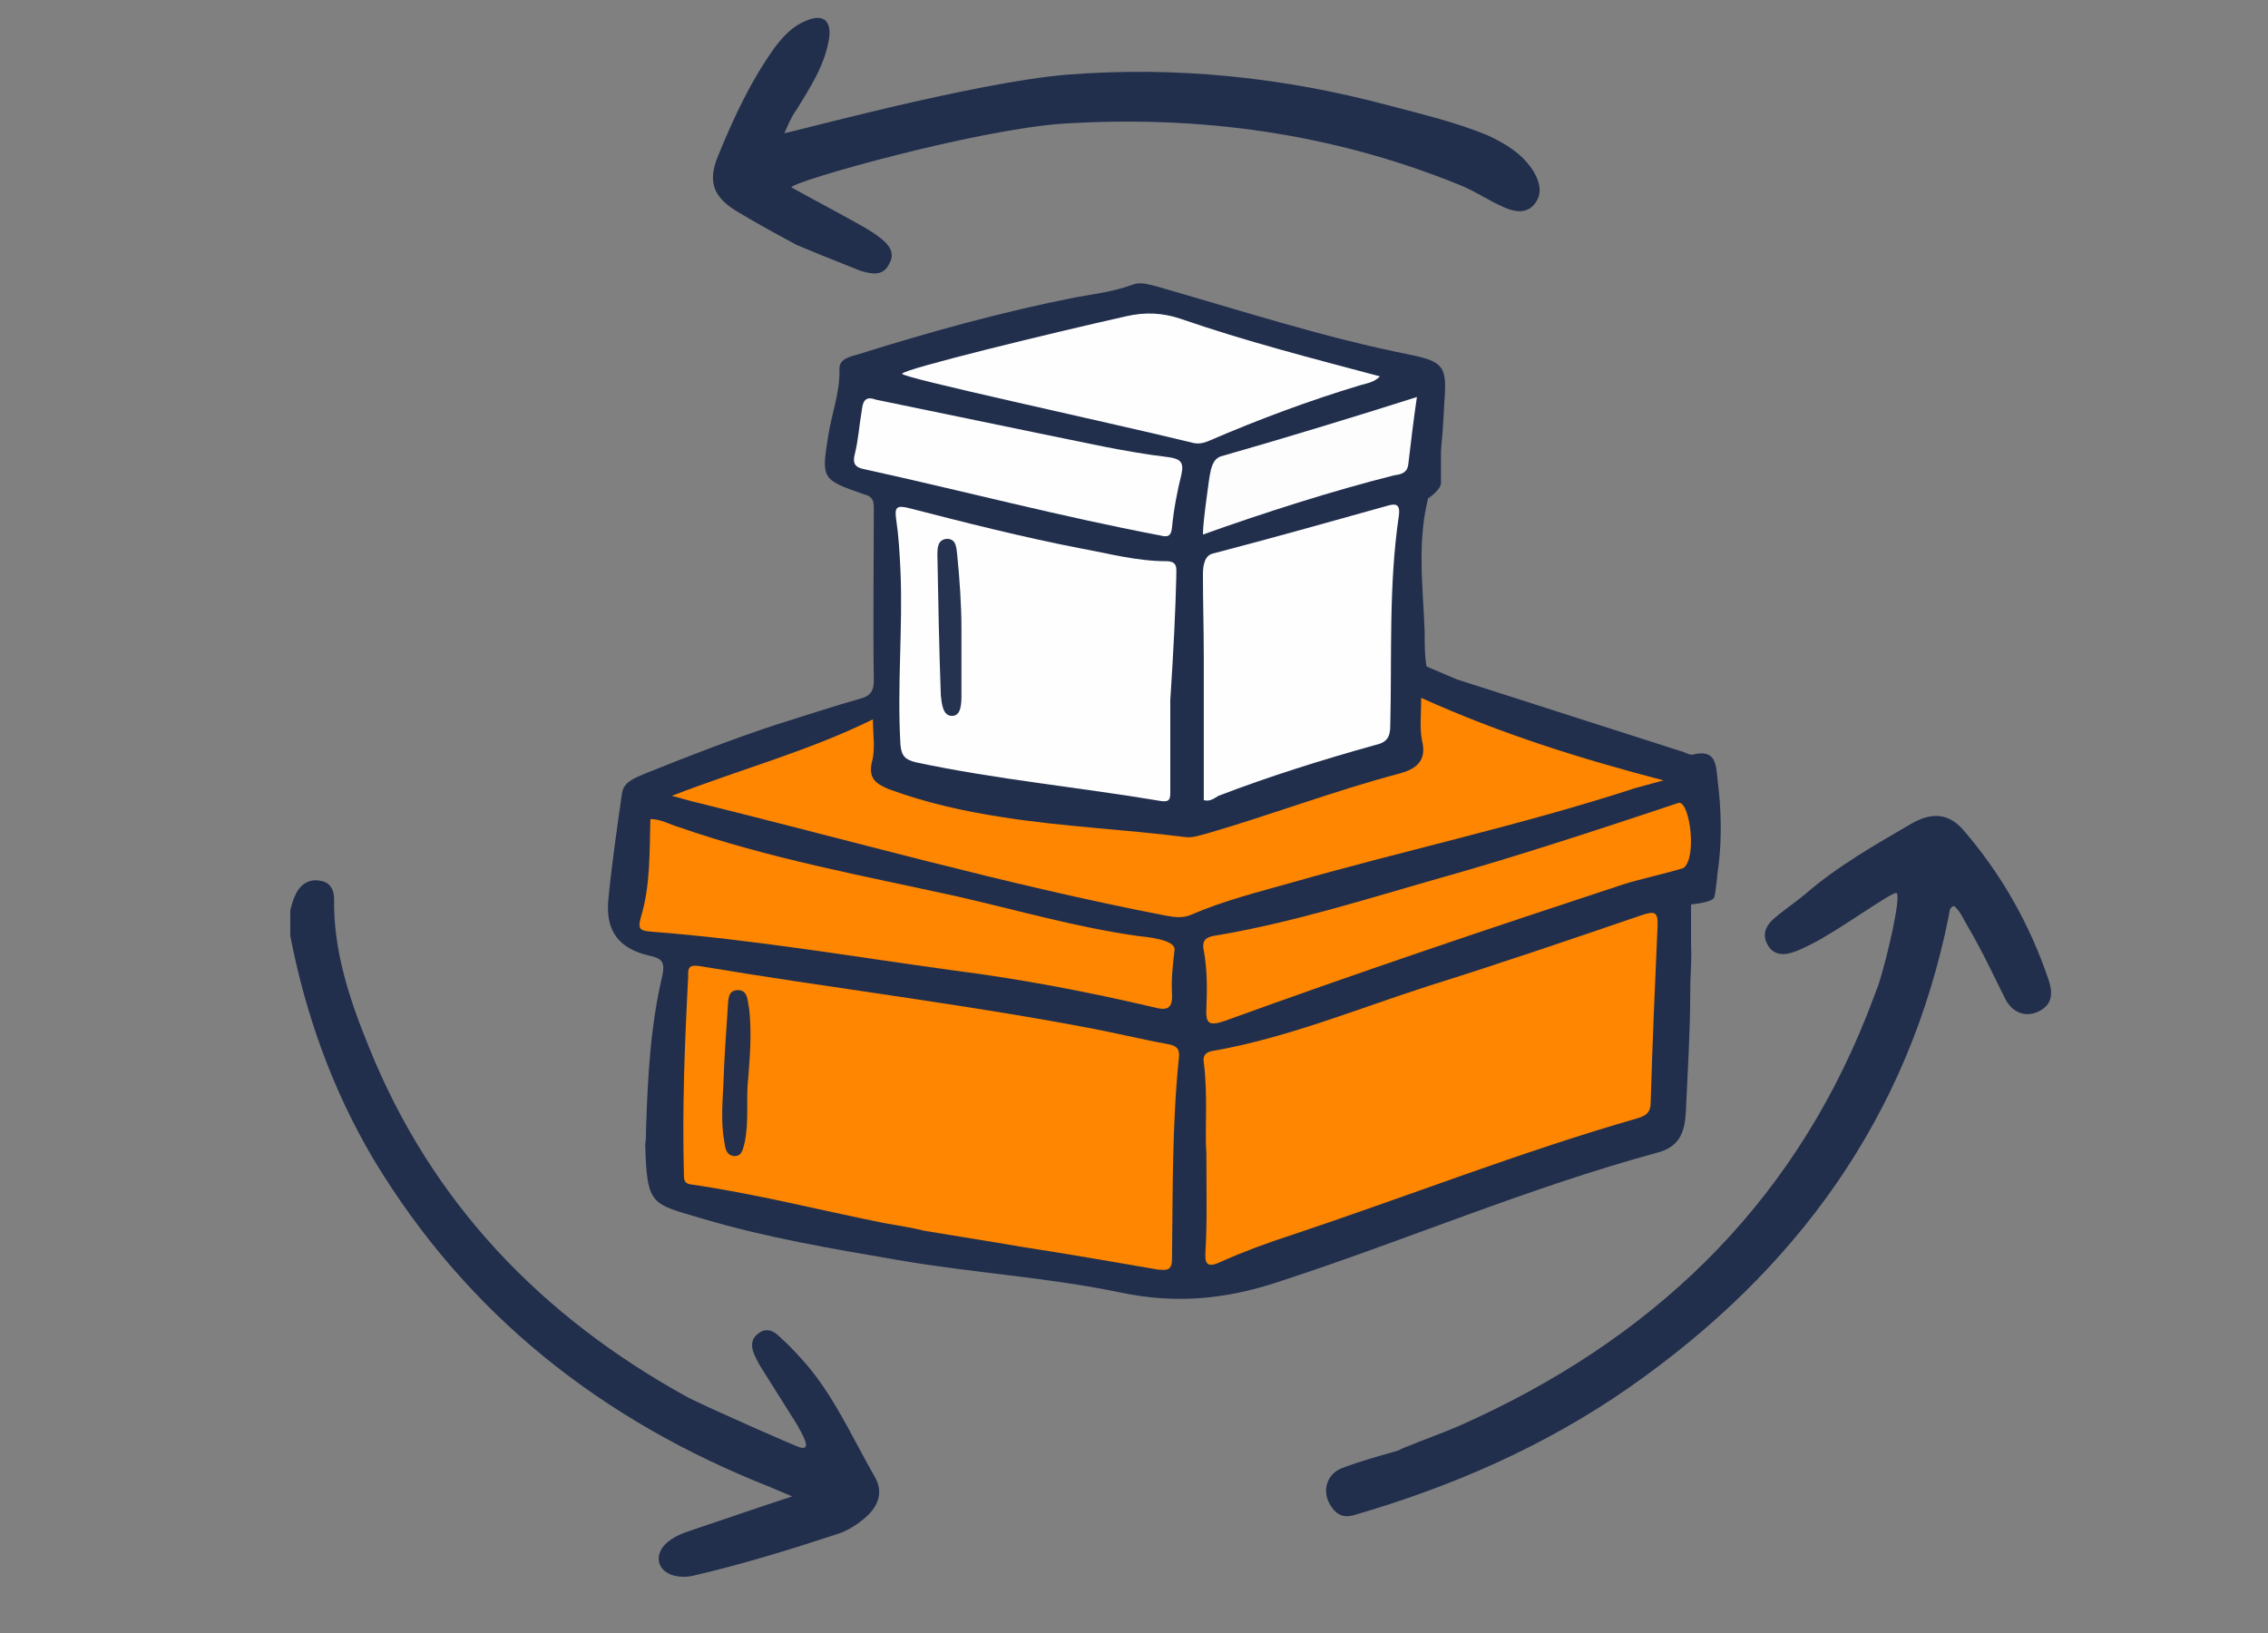 <svg xmlns="http://www.w3.org/2000/svg" width="250" height="180" viewBox="0 0 250 180" fill="none"><rect x="0" y="0" width="250" height="180" fill="#808080" stroke="none"/><g clip-path="url(#clip0_1416_5623)"><path d="M71.215 124.391C71.405 118.706 71.689 113.116 73.015 107.526C73.299 106.105 73.015 105.631 71.594 105.347C68.279 104.589 66.763 102.694 67.047 99.283C67.426 95.303 67.995 91.419 68.563 87.439C68.752 86.113 70.079 85.734 71.121 85.26C75.857 83.365 80.688 81.47 85.614 79.859C88.646 78.912 91.772 77.87 94.803 77.017C95.94 76.733 96.319 76.164 96.319 75.027C96.224 68.679 96.319 62.331 96.319 55.888C96.319 54.941 95.94 54.656 95.182 54.467C90.54 52.856 90.54 52.761 91.298 48.024C91.677 45.56 92.624 43.192 92.529 40.634C92.529 39.497 93.761 39.307 94.708 39.023C102.571 36.559 110.433 34.38 118.58 32.77C120.759 32.391 122.938 32.106 124.927 31.348C125.779 31.064 126.537 31.348 127.39 31.538C136.673 34.191 145.957 37.223 155.524 39.118C159.124 39.876 159.503 40.444 159.219 44.139C159.029 47.171 159.029 50.298 157.987 53.046C155.998 58.636 156.851 64.131 157.04 69.721C157.04 71.142 157.04 72.564 157.324 73.89C157.608 74.838 159.787 74.648 161.019 75.027C169.071 77.585 177.217 80.238 185.269 82.797C185.743 82.891 186.217 83.27 186.596 83.175C189.248 82.512 189.153 84.407 189.343 86.113C189.722 89.145 189.816 92.271 189.437 95.398C189.248 97.009 188.68 99.472 186.311 99.188C185.743 99.093 185.553 99.662 185.838 100.704C186.785 103.925 186.311 106.294 186.311 109.516C186.311 113.779 186.027 118.138 185.838 122.401C185.743 124.581 185.269 126.381 182.712 127.044C168.408 130.929 154.767 136.803 140.747 141.351C134.968 143.246 129.474 143.72 123.601 142.488C115.454 140.782 107.118 140.309 98.971 138.887C91.772 137.656 84.478 136.424 77.468 134.34C71.784 132.634 71.31 133.013 71.121 126.096C71.215 125.623 71.215 125.054 71.215 124.391Z" fill="#212F4D"></path><path d="M160.829 157.174C181.764 147.889 197.3 133.297 205.826 111.79C206.205 110.747 206.678 109.61 207.057 108.568C208.004 105.631 209.615 98.714 209.046 98.43C208.573 98.24 202.51 102.694 199.573 104.115C198.816 104.494 198.058 104.873 197.3 105.062C196.258 105.347 195.311 105.062 194.837 104.115C194.269 103.167 194.553 102.22 195.311 101.462C196.447 100.42 197.774 99.567 198.91 98.62C202.51 95.493 206.678 93.124 210.752 90.755C212.93 89.524 214.825 89.618 216.435 91.513C220.603 96.346 223.729 101.841 225.813 108C226.287 109.421 226.287 110.747 224.677 111.505C223.066 112.263 221.645 111.411 220.982 109.989C219.656 107.336 218.425 104.683 216.909 102.125C216.435 101.367 216.151 100.514 215.393 99.851C214.825 100.041 214.92 100.514 214.825 100.893C210.373 123.159 197.963 140.119 179.491 153.005C170.207 159.448 159.977 163.901 149.178 167.028C147.757 167.407 146.999 166.649 146.43 165.512C145.767 163.996 146.43 162.385 147.946 161.817C149.935 161.059 152.019 160.49 154.009 159.922C154.293 159.827 154.577 159.637 154.861 159.543C156.945 158.69 158.84 158.027 160.829 157.174Z" fill="#212F4D"></path><path d="M117.63 8.23C129.661 7.282 141.502 8.514 153.154 11.641C156.754 12.588 160.353 13.441 163.858 14.862C165.942 15.809 167.837 16.947 169.068 18.936C169.731 20.073 170.016 21.305 169.258 22.347C168.405 23.579 167.079 23.389 165.942 22.916C164.142 22.158 162.532 21.021 160.827 20.357C146.807 14.672 132.219 12.683 117.157 13.63C107.589 14.294 87.696 19.884 87.222 20.642C89.591 21.968 91.959 23.2 94.327 24.526C95.18 25 96.032 25.474 96.79 26.042C97.832 26.8 98.779 27.748 98.021 29.074C97.358 30.495 96.032 30.211 94.801 29.832C93.38 29.264 91.959 28.695 90.538 28.127C89.591 27.748 88.738 27.369 87.791 26.99C85.517 25.758 83.244 24.526 81.065 23.2C78.507 21.589 78.034 19.884 79.17 17.136C80.876 12.967 82.77 8.893 85.422 5.198C86.37 3.966 87.412 2.829 88.927 2.261C90.727 1.503 91.675 2.261 91.39 4.25C90.917 7.187 89.306 9.651 87.791 12.114C87.222 12.872 86.843 13.82 86.465 14.672C86.275 14.862 107.21 9.082 117.63 8.23Z" fill="#212F4D"></path><path d="M88.171 159.543C88.929 159.732 88.929 159.353 88.739 158.785C88.55 158.216 88.171 157.648 87.887 157.079C86.655 155.09 85.424 153.195 84.192 151.205C83.813 150.636 83.434 149.973 83.15 149.31C82.771 148.457 82.771 147.604 83.529 147.036C84.287 146.373 85.14 146.562 85.803 147.225C86.655 147.983 87.508 148.836 88.266 149.689C91.771 153.479 93.855 158.311 96.412 162.764C97.36 164.375 96.886 165.891 95.56 167.123C94.612 167.975 93.476 168.733 92.244 169.112C87.034 170.818 81.824 172.428 76.519 173.66C75.761 173.85 75.004 173.85 74.246 173.66C72.541 173.186 72.067 171.576 73.298 170.249C74.151 169.397 75.193 169.018 76.33 168.639C79.74 167.502 83.245 166.27 87.318 164.943C86.182 164.47 85.519 164.185 84.855 163.901C66.383 156.606 51.511 144.952 41.185 127.802C36.638 120.127 33.702 111.884 31.997 103.168C31.712 101.557 31.902 99.946 32.66 98.43C33.228 97.388 34.175 96.819 35.407 97.104C36.449 97.293 36.828 98.146 36.828 99.093C36.733 104.778 38.533 110.179 40.617 115.295C47.532 132.54 59.657 145.141 75.856 154.047C78.698 155.469 87.792 159.448 88.171 159.543Z" fill="#212F4D"></path><path d="M97.454 134.813C90.35 133.392 83.34 131.592 76.14 130.55C75.383 130.455 75.383 129.981 75.383 129.318C75.193 122.117 75.477 114.916 75.856 107.716C75.856 106.863 75.761 106.294 77.088 106.484C91.202 108.852 105.412 110.558 119.526 113.211C122.652 113.779 125.684 114.537 128.81 115.106C129.852 115.295 130.041 115.769 129.947 116.622C129.189 124.012 129.283 131.403 129.189 138.793C129.189 140.119 128.526 140.025 127.578 139.93C122.652 139.077 117.726 138.224 112.801 137.466C111.853 137.277 103.517 135.95 101.907 135.666C100.391 135.287 98.97 135.098 97.454 134.813Z" fill="#FE8600"></path><path d="M132.977 127.138C132.787 124.58 133.166 120.79 132.692 117.095C132.598 116.432 132.787 116.053 133.545 115.863C141.786 114.442 149.554 111.221 157.511 108.662C165.374 106.199 173.142 103.546 180.91 100.893C182.33 100.419 182.804 100.419 182.709 102.125C182.425 108.568 182.141 115.105 181.952 121.548C181.952 122.59 181.478 122.969 180.531 123.254C167.647 126.949 155.143 131.876 142.355 136.139C139.702 136.992 137.145 137.94 134.587 139.077C132.977 139.835 132.787 139.266 132.882 137.845C133.071 134.718 132.977 131.497 132.977 127.138Z" fill="#FE8600"></path><path d="M74.055 87.724C81.633 84.787 89.117 82.797 96.221 79.291C96.221 80.996 96.505 82.513 96.127 83.934C95.653 85.829 96.6 86.397 97.926 86.966C102 88.482 106.263 89.429 110.62 90.092C117.251 91.135 123.977 91.419 130.703 92.272C131.461 92.366 132.218 92.082 132.976 91.893C140.176 89.808 147.091 87.155 154.29 85.26C155.995 84.787 157.322 83.934 156.753 81.66C156.469 80.239 156.658 78.723 156.658 76.922C165.468 80.902 174.278 83.65 183.372 86.018C182.33 86.302 181.288 86.587 180.246 86.871C167.742 90.945 154.953 93.693 142.354 97.293C138.66 98.335 134.871 99.283 131.366 100.799C130.324 101.273 129.376 101.083 128.334 100.894C110.715 97.483 93.474 92.556 76.139 88.292C75.76 88.197 75.191 88.008 74.055 87.724Z" fill="#FE8600"></path><path d="M128.999 77.207C128.999 79.291 128.999 83.365 128.999 87.44C128.999 88.292 128.714 88.387 127.957 88.292C118.957 86.776 109.863 85.924 100.959 84.029C99.822 83.744 99.349 83.365 99.254 82.039C98.875 75.596 99.538 69.153 99.254 62.805C99.159 60.91 99.064 59.11 98.78 57.215C98.591 55.888 98.875 55.699 100.106 55.983C106.358 57.594 112.705 59.205 119.052 60.436C122.178 61.005 125.304 61.858 128.525 61.858C129.851 61.858 129.662 62.615 129.662 63.563C129.567 67.448 129.378 71.332 128.999 77.207Z" fill="#FEFEFE"></path><path d="M132.692 88.197C132.692 82.891 132.692 77.68 132.692 72.374C132.692 69.153 132.598 66.594 132.598 63.278C132.598 62.331 132.787 61.194 133.734 61.004C140.271 59.299 146.333 57.593 152.775 55.793C153.722 55.509 154.385 55.414 154.196 56.835C153.059 64.51 153.438 72.279 153.249 79.954C153.249 81.281 152.87 81.849 151.543 82.133C145.765 83.744 139.987 85.544 134.303 87.723C133.829 88.008 133.355 88.387 132.692 88.197Z" fill="#FEFEFE"></path><path d="M71.689 90.282C72.825 90.282 73.773 90.85 74.72 91.135C84.761 94.64 95.181 96.535 105.507 98.809C112.138 100.325 118.674 102.22 125.4 103.167C126.253 103.262 129.568 103.546 129.473 104.683C129.284 106.294 129.094 107.905 129.189 109.516C129.284 111.221 128.621 111.411 127.2 111.032C119.906 109.326 112.517 107.905 105.033 106.957C93.95 105.441 82.961 103.546 71.783 102.694C70.552 102.599 70.268 102.41 70.647 101.083C71.689 97.672 71.594 93.977 71.689 90.282Z" fill="#FE8600"></path><path d="M185.553 95.682C184.132 96.156 180.343 97.009 178.922 97.483C164.239 102.315 149.556 107.242 134.967 112.547C133.262 113.116 132.883 112.832 132.978 111.126C133.073 109.042 133.073 106.863 132.694 104.778C132.504 103.925 132.694 103.357 133.736 103.167C142.356 101.746 150.598 99.093 158.934 96.725C167.365 94.356 176.838 91.229 185.079 88.481C186.311 88.481 187.068 94.64 185.553 95.682Z" fill="#FE8600"></path><path d="M124.168 34.854C126.252 34.38 128.147 34.475 130.136 35.138C137.241 37.602 144.63 39.497 152.113 41.487C151.45 42.15 150.692 42.245 150.029 42.434C144.345 44.139 138.756 46.224 133.262 48.593C132.599 48.877 132.031 48.972 131.367 48.782C121.231 46.319 99.538 41.676 99.444 41.202C99.349 40.729 116.116 36.654 124.168 34.854Z" fill="#FEFEFE"></path><path d="M96.506 44.044C102.474 45.276 108.442 46.508 114.41 47.74C119.146 48.687 123.978 49.824 128.809 50.392C130.135 50.582 130.514 50.961 130.23 52.288C129.756 54.182 129.377 56.172 129.188 58.162C129.093 59.204 128.619 59.204 127.862 59.015C116.873 56.93 106.074 54.088 95.275 51.719C94.233 51.529 93.948 51.056 94.233 50.014C94.612 48.498 94.706 46.887 94.99 45.276C95.085 44.423 95.275 43.571 96.506 44.044Z" fill="#FEFEFE"></path><path d="M156.185 43.76C155.806 46.319 155.522 48.782 155.238 51.151C155.143 52.098 154.48 52.288 153.722 52.382C146.902 54.088 139.229 56.551 132.598 58.92C132.598 58.067 132.787 56.456 133.071 54.372C133.355 52.572 133.355 50.677 134.587 50.298C140.934 48.498 149.649 45.845 156.185 43.76Z" fill="#FDFDFE"></path><path d="M82.487 118.706C82.202 121.075 82.581 123.444 82.108 125.812C81.918 126.57 81.823 127.518 80.876 127.423C80.024 127.328 79.929 126.476 79.834 125.812C79.455 123.728 79.645 121.549 79.739 119.464C79.834 116.717 80.024 113.969 80.213 111.221C80.308 110.368 80.118 109.137 81.35 109.137C82.487 109.137 82.392 110.368 82.581 111.221C82.865 113.779 82.676 116.243 82.487 118.706Z" fill="#24304C"></path><path d="M105.981 69.437C105.981 71.806 105.981 74.175 105.981 76.543C105.981 77.491 105.981 78.912 104.939 78.912C103.896 78.912 103.802 77.491 103.707 76.638C103.518 71.522 103.423 66.311 103.328 61.194C103.328 60.436 103.328 59.489 104.37 59.394C105.412 59.394 105.412 60.342 105.507 61.099C105.791 63.942 105.981 66.69 105.981 69.437Z" fill="#263350"></path><path d="M157.416 54.941C157.416 54.941 158.837 53.993 158.837 53.235C158.837 52.477 158.837 48.119 158.837 48.119L157.416 50.203V54.941Z" fill="#212F4D"></path><path d="M185.74 99.756C185.74 99.756 188.772 99.567 188.961 98.903C189.151 98.24 189.34 96.061 189.34 96.061L187.54 97.198L184.414 99.093L185.077 99.946L185.74 99.756Z" fill="#212F4D"></path><path d="M186.403 104.21V99.093L184.414 99.188V102.409L186.403 104.21Z" fill="#212F4D"></path><path d="M161.584 75.311L156.469 73.132L157.511 75.406L160.068 76.259L161.584 75.311Z" fill="#212F4D"></path></g><defs><clipPath id="clip0_1416_5623"><rect width="200" height="177" fill="white" transform="translate(32 1)"></rect></clipPath></defs></svg>